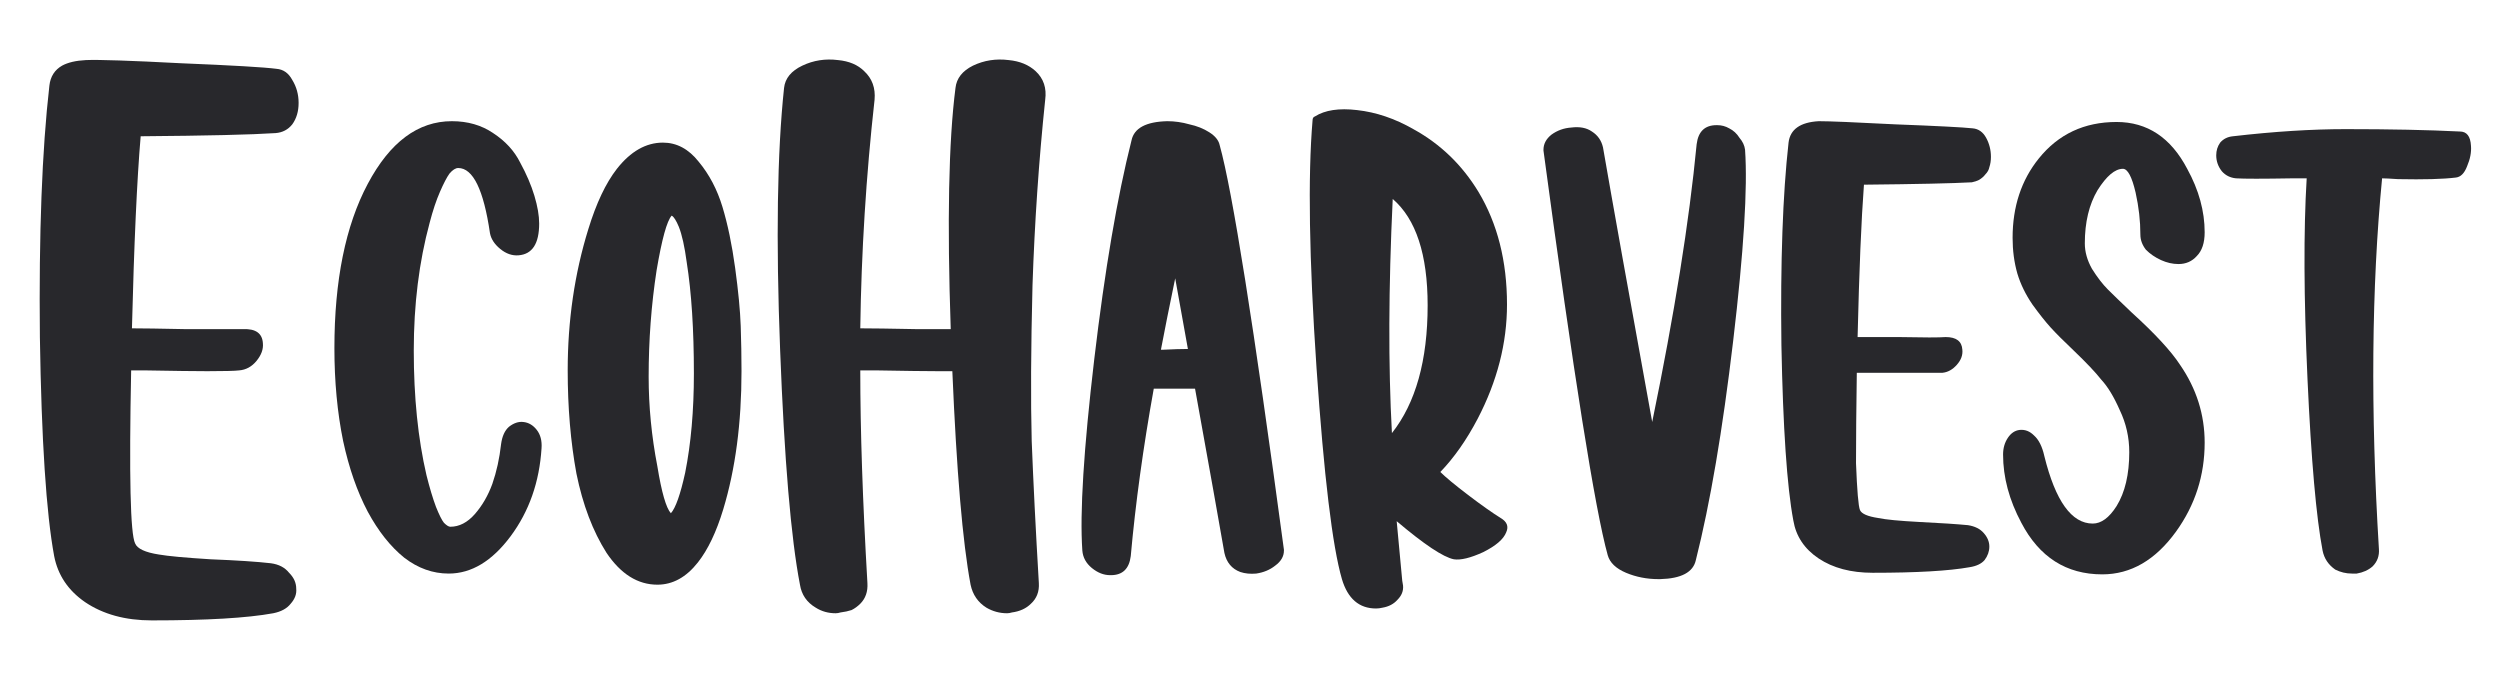 <svg xmlns="http://www.w3.org/2000/svg" width="126" height="34" viewBox="0 0 126 34" fill="none"><path d="M13.89 6.708C12.69 6.788 10.423 6.841 7.09 6.868C6.903 9.054 6.757 12.281 6.65 16.548C7.157 16.548 8.05 16.561 9.33 16.588C10.903 16.588 11.877 16.588 12.25 16.588C12.89 16.561 13.223 16.801 13.25 17.308C13.277 17.601 13.17 17.894 12.93 18.188C12.69 18.481 12.397 18.641 12.05 18.668C11.837 18.694 11.303 18.708 10.45 18.708C9.81 18.708 8.77 18.694 7.33 18.668C7.303 18.668 7.197 18.668 7.01 18.668C6.823 18.668 6.69 18.668 6.61 18.668C6.503 24.001 6.57 26.908 6.81 27.388C6.917 27.654 7.317 27.841 8.01 27.948C8.463 28.028 9.33 28.108 10.61 28.188C11.943 28.241 12.957 28.308 13.65 28.388C14.05 28.441 14.357 28.601 14.57 28.868C14.81 29.108 14.93 29.374 14.93 29.668C14.957 29.934 14.863 30.188 14.65 30.428C14.463 30.668 14.17 30.828 13.77 30.908C12.463 31.148 10.423 31.268 7.65 31.268C6.317 31.268 5.197 30.961 4.29 30.348C3.437 29.761 2.917 28.988 2.73 28.028C2.33 25.868 2.09 22.188 2.01 16.988C1.957 11.788 2.117 7.561 2.49 4.308C2.543 3.854 2.757 3.521 3.13 3.308C3.423 3.148 3.823 3.054 4.33 3.028C4.97 3.001 6.57 3.054 9.13 3.188C11.717 3.294 13.317 3.388 13.93 3.468C14.277 3.494 14.543 3.681 14.73 4.028C14.943 4.374 15.05 4.761 15.05 5.188C15.05 5.614 14.943 5.974 14.73 6.268C14.517 6.534 14.237 6.681 13.89 6.708Z" fill="#28282C"></path><path d="M27.294 22.588C27.187 24.294 26.667 25.774 25.734 27.028C24.8 28.281 23.76 28.908 22.614 28.908C21.814 28.908 21.067 28.641 20.374 28.108C19.68 27.548 19.067 26.774 18.534 25.788C18 24.774 17.587 23.588 17.294 22.228C17 20.788 16.854 19.228 16.854 17.548C16.854 14.134 17.414 11.374 18.534 9.268C19.654 7.161 21.067 6.108 22.774 6.108C23.574 6.108 24.267 6.308 24.854 6.708C25.467 7.108 25.92 7.601 26.214 8.188C26.534 8.774 26.774 9.334 26.934 9.868C27.094 10.401 27.174 10.868 27.174 11.268C27.174 12.281 26.827 12.814 26.134 12.868C25.814 12.894 25.507 12.788 25.214 12.548C24.92 12.308 24.747 12.041 24.694 11.748C24.374 9.561 23.84 8.468 23.094 8.468C22.96 8.468 22.814 8.561 22.654 8.748C22.52 8.934 22.36 9.241 22.174 9.668C21.987 10.094 21.814 10.614 21.654 11.228C21.12 13.201 20.854 15.348 20.854 17.668C20.854 20.014 21.067 22.108 21.494 23.948C21.654 24.588 21.814 25.121 21.974 25.548C22.134 25.948 22.267 26.214 22.374 26.348C22.507 26.481 22.614 26.548 22.694 26.548C23.147 26.548 23.56 26.334 23.934 25.908C24.307 25.481 24.6 24.974 24.814 24.388C25.027 23.774 25.174 23.108 25.254 22.388C25.307 21.988 25.44 21.694 25.654 21.508C25.894 21.321 26.134 21.241 26.374 21.268C26.64 21.294 26.867 21.428 27.054 21.668C27.24 21.908 27.32 22.214 27.294 22.588Z" fill="#28282C"></path><path d="M33.412 7.188C34.105 7.188 34.705 7.508 35.212 8.148C35.745 8.788 36.145 9.548 36.412 10.428C36.678 11.308 36.892 12.334 37.052 13.508C37.212 14.681 37.305 15.654 37.332 16.428C37.358 17.201 37.372 17.961 37.372 18.708C37.372 21.321 37.065 23.641 36.452 25.668C36.105 26.814 35.678 27.708 35.172 28.348C34.585 29.094 33.905 29.468 33.132 29.468C32.145 29.468 31.292 28.934 30.572 27.868C29.878 26.774 29.372 25.441 29.052 23.868C28.758 22.268 28.612 20.534 28.612 18.668C28.612 16.161 28.958 13.788 29.652 11.548C30.052 10.241 30.532 9.228 31.092 8.508C31.785 7.628 32.558 7.188 33.412 7.188ZM34.532 23.828C34.825 22.361 34.972 20.694 34.972 18.828C34.972 16.614 34.852 14.748 34.612 13.228C34.505 12.428 34.372 11.828 34.212 11.428C34.078 11.108 33.958 10.921 33.852 10.868C33.612 11.134 33.358 12.054 33.092 13.628C32.825 15.361 32.692 17.148 32.692 18.988C32.692 20.481 32.838 21.988 33.132 23.508C33.345 24.814 33.572 25.601 33.812 25.868C34.052 25.601 34.292 24.921 34.532 23.828Z" fill="#28282C"></path><path d="M52.197 3.588C52.597 3.961 52.758 4.441 52.678 5.028C52.358 8.094 52.144 11.214 52.038 14.388C51.958 17.561 51.944 20.174 51.998 22.228C52.078 24.281 52.197 26.668 52.358 29.388C52.384 29.814 52.251 30.161 51.958 30.428C51.718 30.668 51.398 30.814 50.998 30.868C50.917 30.894 50.837 30.908 50.758 30.908C50.384 30.908 50.038 30.814 49.718 30.628C49.291 30.361 49.024 29.974 48.917 29.468C48.517 27.334 48.211 23.748 47.998 18.708C47.811 18.708 47.571 18.708 47.278 18.708C46.664 18.708 45.638 18.694 44.197 18.668C44.091 18.668 43.931 18.668 43.718 18.668C43.504 18.668 43.384 18.668 43.358 18.668C43.358 21.681 43.477 25.254 43.718 29.388C43.744 29.814 43.624 30.161 43.358 30.428C43.224 30.561 43.078 30.668 42.917 30.748C42.758 30.801 42.571 30.841 42.358 30.868C42.278 30.894 42.197 30.908 42.117 30.908C41.744 30.908 41.411 30.814 41.117 30.628C40.664 30.361 40.398 29.974 40.318 29.468C39.864 27.121 39.531 23.174 39.318 17.628C39.104 12.081 39.171 7.681 39.517 4.428C39.571 3.948 39.877 3.574 40.438 3.308C40.998 3.041 41.597 2.948 42.237 3.028C42.797 3.081 43.237 3.268 43.557 3.588C43.958 3.961 44.131 4.441 44.078 5.028C43.651 8.868 43.411 12.708 43.358 16.548C43.891 16.548 44.837 16.561 46.197 16.588C47.024 16.588 47.597 16.588 47.917 16.588C47.731 11.174 47.811 7.121 48.157 4.428C48.211 3.948 48.504 3.574 49.038 3.308C49.597 3.041 50.197 2.948 50.837 3.028C51.398 3.081 51.851 3.268 52.197 3.588Z" fill="#28282C"></path><path d="M64.71 27.748C64.71 28.041 64.563 28.294 64.27 28.508C64.003 28.721 63.683 28.854 63.31 28.908C63.017 28.934 62.75 28.908 62.51 28.828C62.297 28.748 62.123 28.628 61.99 28.468C61.857 28.308 61.763 28.108 61.71 27.868C61.47 26.481 60.977 23.721 60.23 19.588C59.35 19.588 58.657 19.588 58.15 19.588C57.617 22.548 57.23 25.361 56.99 28.028C56.91 28.668 56.577 28.988 55.99 28.988H55.95C55.63 28.988 55.323 28.868 55.03 28.628C54.737 28.388 54.577 28.094 54.55 27.748C54.417 25.854 54.617 22.641 55.15 18.108C55.683 13.601 56.31 9.921 57.03 7.068C57.163 6.454 57.763 6.134 58.83 6.108C59.203 6.108 59.577 6.161 59.95 6.268C60.323 6.348 60.657 6.481 60.95 6.668C61.243 6.854 61.417 7.068 61.47 7.308C62.11 9.601 63.19 16.401 64.71 27.708C64.71 27.708 64.71 27.721 64.71 27.748ZM58.59 17.628C59.123 17.601 59.55 17.588 59.87 17.588C59.63 16.254 59.417 15.068 59.23 14.028C58.937 15.441 58.697 16.641 58.51 17.628C58.537 17.628 58.563 17.628 58.59 17.628Z" fill="#28282C"></path><path d="M75.633 26.108C75.953 26.294 76.047 26.534 75.913 26.828C75.78 27.174 75.393 27.508 74.753 27.828C74.113 28.121 73.62 28.241 73.273 28.188C72.74 28.081 71.78 27.441 70.393 26.268C70.447 26.854 70.54 27.854 70.673 29.268L70.713 29.508C70.74 29.774 70.647 30.014 70.433 30.228C70.247 30.441 69.993 30.574 69.673 30.628C69.567 30.654 69.46 30.668 69.353 30.668C68.5 30.668 67.927 30.174 67.633 29.188C67.153 27.534 66.727 23.988 66.353 18.548C65.98 13.054 65.913 8.894 66.153 6.068C66.153 5.961 66.193 5.894 66.273 5.868C66.78 5.548 67.487 5.441 68.393 5.548C69.353 5.654 70.3 5.974 71.233 6.508C72.593 7.254 73.687 8.308 74.513 9.668C75.473 11.268 75.953 13.161 75.953 15.348C75.953 17.294 75.46 19.214 74.473 21.108C73.913 22.174 73.287 23.068 72.593 23.788C72.86 24.054 73.327 24.441 73.993 24.948C74.66 25.454 75.207 25.841 75.633 26.108ZM70.153 21.828C71.353 20.308 71.953 18.161 71.953 15.388C71.953 12.828 71.367 11.041 70.193 10.028C69.98 14.508 69.967 18.441 70.153 21.828Z" fill="#28282C"></path><path d="M87.951 7.548C88.085 9.468 87.885 12.681 87.351 17.188C86.818 21.694 86.191 25.374 85.471 28.228C85.338 28.841 84.738 29.161 83.671 29.188C83.645 29.188 83.618 29.188 83.591 29.188C83.005 29.188 82.458 29.081 81.951 28.868C81.445 28.654 81.138 28.361 81.031 27.988C80.391 25.694 79.311 18.894 77.791 7.588C77.791 7.588 77.791 7.574 77.791 7.548C77.791 7.254 77.925 7.001 78.191 6.788C78.485 6.574 78.818 6.454 79.191 6.428C79.618 6.374 79.965 6.441 80.231 6.628C80.525 6.814 80.711 7.081 80.791 7.428C81.271 10.201 82.098 14.814 83.271 21.268C84.391 15.828 85.138 11.161 85.511 7.268C85.591 6.628 85.925 6.308 86.511 6.308H86.551C86.765 6.308 86.965 6.361 87.151 6.468C87.365 6.574 87.538 6.734 87.671 6.948C87.831 7.134 87.925 7.334 87.951 7.548Z" fill="#28282C"></path><path d="M99.183 26.468C99.53 26.521 99.797 26.654 99.983 26.868C100.17 27.081 100.263 27.308 100.263 27.548C100.263 27.788 100.183 28.014 100.023 28.228C99.863 28.414 99.61 28.534 99.263 28.588C98.223 28.774 96.597 28.868 94.383 28.868C93.29 28.868 92.383 28.628 91.663 28.148C90.943 27.668 90.517 27.028 90.383 26.228C90.063 24.521 89.863 21.574 89.783 17.388C89.73 13.201 89.85 9.801 90.143 7.188C90.223 6.521 90.73 6.161 91.663 6.108C92.197 6.108 93.49 6.161 95.543 6.268C97.623 6.348 98.917 6.414 99.423 6.468C99.717 6.494 99.943 6.654 100.103 6.948C100.263 7.241 100.343 7.561 100.343 7.908C100.343 8.094 100.317 8.268 100.263 8.428C100.237 8.561 100.17 8.681 100.063 8.788C99.983 8.894 99.877 8.988 99.743 9.068C99.637 9.121 99.517 9.161 99.383 9.188C98.423 9.241 96.61 9.281 93.943 9.308C93.81 11.068 93.703 13.628 93.623 16.988C94.023 16.988 94.717 16.988 95.703 16.988C96.957 17.014 97.743 17.014 98.063 16.988C98.597 16.988 98.877 17.201 98.903 17.628C98.93 17.894 98.837 18.148 98.623 18.388C98.41 18.628 98.17 18.761 97.903 18.788C97.717 18.788 97.277 18.788 96.583 18.788C96.077 18.788 95.25 18.788 94.103 18.788C93.863 18.788 93.69 18.788 93.583 18.788C93.557 20.601 93.543 22.121 93.543 23.348C93.597 24.734 93.663 25.521 93.743 25.708C93.823 25.894 94.13 26.028 94.663 26.108C95.037 26.188 95.73 26.254 96.743 26.308C97.81 26.361 98.623 26.414 99.183 26.468Z" fill="#28282C"></path><path d="M107.435 15.748C108.609 16.814 109.422 17.694 109.875 18.388C110.702 19.588 111.115 20.894 111.115 22.308C111.115 23.961 110.635 25.454 109.675 26.788C108.635 28.228 107.395 28.948 105.955 28.948C104.142 28.948 102.782 28.081 101.875 26.348C101.262 25.201 100.955 24.054 100.955 22.908C100.955 22.588 101.035 22.308 101.195 22.068C101.355 21.828 101.555 21.694 101.795 21.668C102.062 21.641 102.302 21.734 102.515 21.948C102.755 22.161 102.929 22.508 103.035 22.988C103.595 25.254 104.409 26.388 105.475 26.388C105.902 26.388 106.302 26.094 106.675 25.508C107.102 24.814 107.315 23.908 107.315 22.788C107.315 22.041 107.155 21.334 106.835 20.668C106.542 20.001 106.235 19.494 105.915 19.148C105.622 18.774 105.155 18.281 104.515 17.668C104.009 17.188 103.622 16.801 103.355 16.508C103.089 16.214 102.782 15.828 102.435 15.348C102.089 14.841 101.835 14.321 101.675 13.788C101.515 13.228 101.435 12.628 101.435 11.988C101.435 10.414 101.875 9.081 102.755 7.988C103.742 6.761 105.049 6.148 106.675 6.148C108.222 6.148 109.409 6.934 110.235 8.508C110.822 9.574 111.115 10.641 111.115 11.708C111.115 12.241 110.982 12.641 110.715 12.908C110.475 13.174 110.169 13.308 109.795 13.308C109.502 13.308 109.209 13.241 108.915 13.108C108.622 12.974 108.369 12.801 108.155 12.588C107.969 12.348 107.875 12.094 107.875 11.828C107.875 11.134 107.795 10.428 107.635 9.708C107.449 8.908 107.235 8.508 106.995 8.508C106.595 8.508 106.169 8.868 105.715 9.588C105.289 10.308 105.075 11.201 105.075 12.268C105.075 12.694 105.195 13.121 105.435 13.548C105.702 13.974 105.969 14.321 106.235 14.588C106.502 14.854 106.902 15.241 107.435 15.748Z" fill="#28282C"></path><path d="M124.537 7.348C124.564 7.668 124.498 8.014 124.338 8.388C124.204 8.734 124.018 8.921 123.778 8.948C123.138 9.028 122.164 9.054 120.857 9.028C120.457 9.001 120.191 8.988 120.058 8.988C119.524 14.481 119.471 20.708 119.897 27.668C119.924 28.014 119.817 28.308 119.577 28.548C119.364 28.734 119.098 28.854 118.778 28.908C118.698 28.908 118.617 28.908 118.537 28.908C118.244 28.908 117.964 28.841 117.698 28.708C117.351 28.468 117.138 28.148 117.058 27.748C116.738 26.068 116.484 23.188 116.298 19.108C116.111 15.001 116.097 11.628 116.257 8.988C116.151 8.988 115.911 8.988 115.537 8.988C114.044 9.014 113.098 9.014 112.698 8.988C112.404 8.961 112.164 8.841 111.978 8.628C111.791 8.388 111.698 8.121 111.698 7.828C111.698 7.588 111.764 7.374 111.897 7.188C112.057 7.001 112.271 6.894 112.537 6.868C114.617 6.628 116.511 6.508 118.217 6.508C120.457 6.508 122.378 6.548 123.978 6.628C124.324 6.628 124.511 6.868 124.537 7.348Z" fill="#28282C"></path></svg>